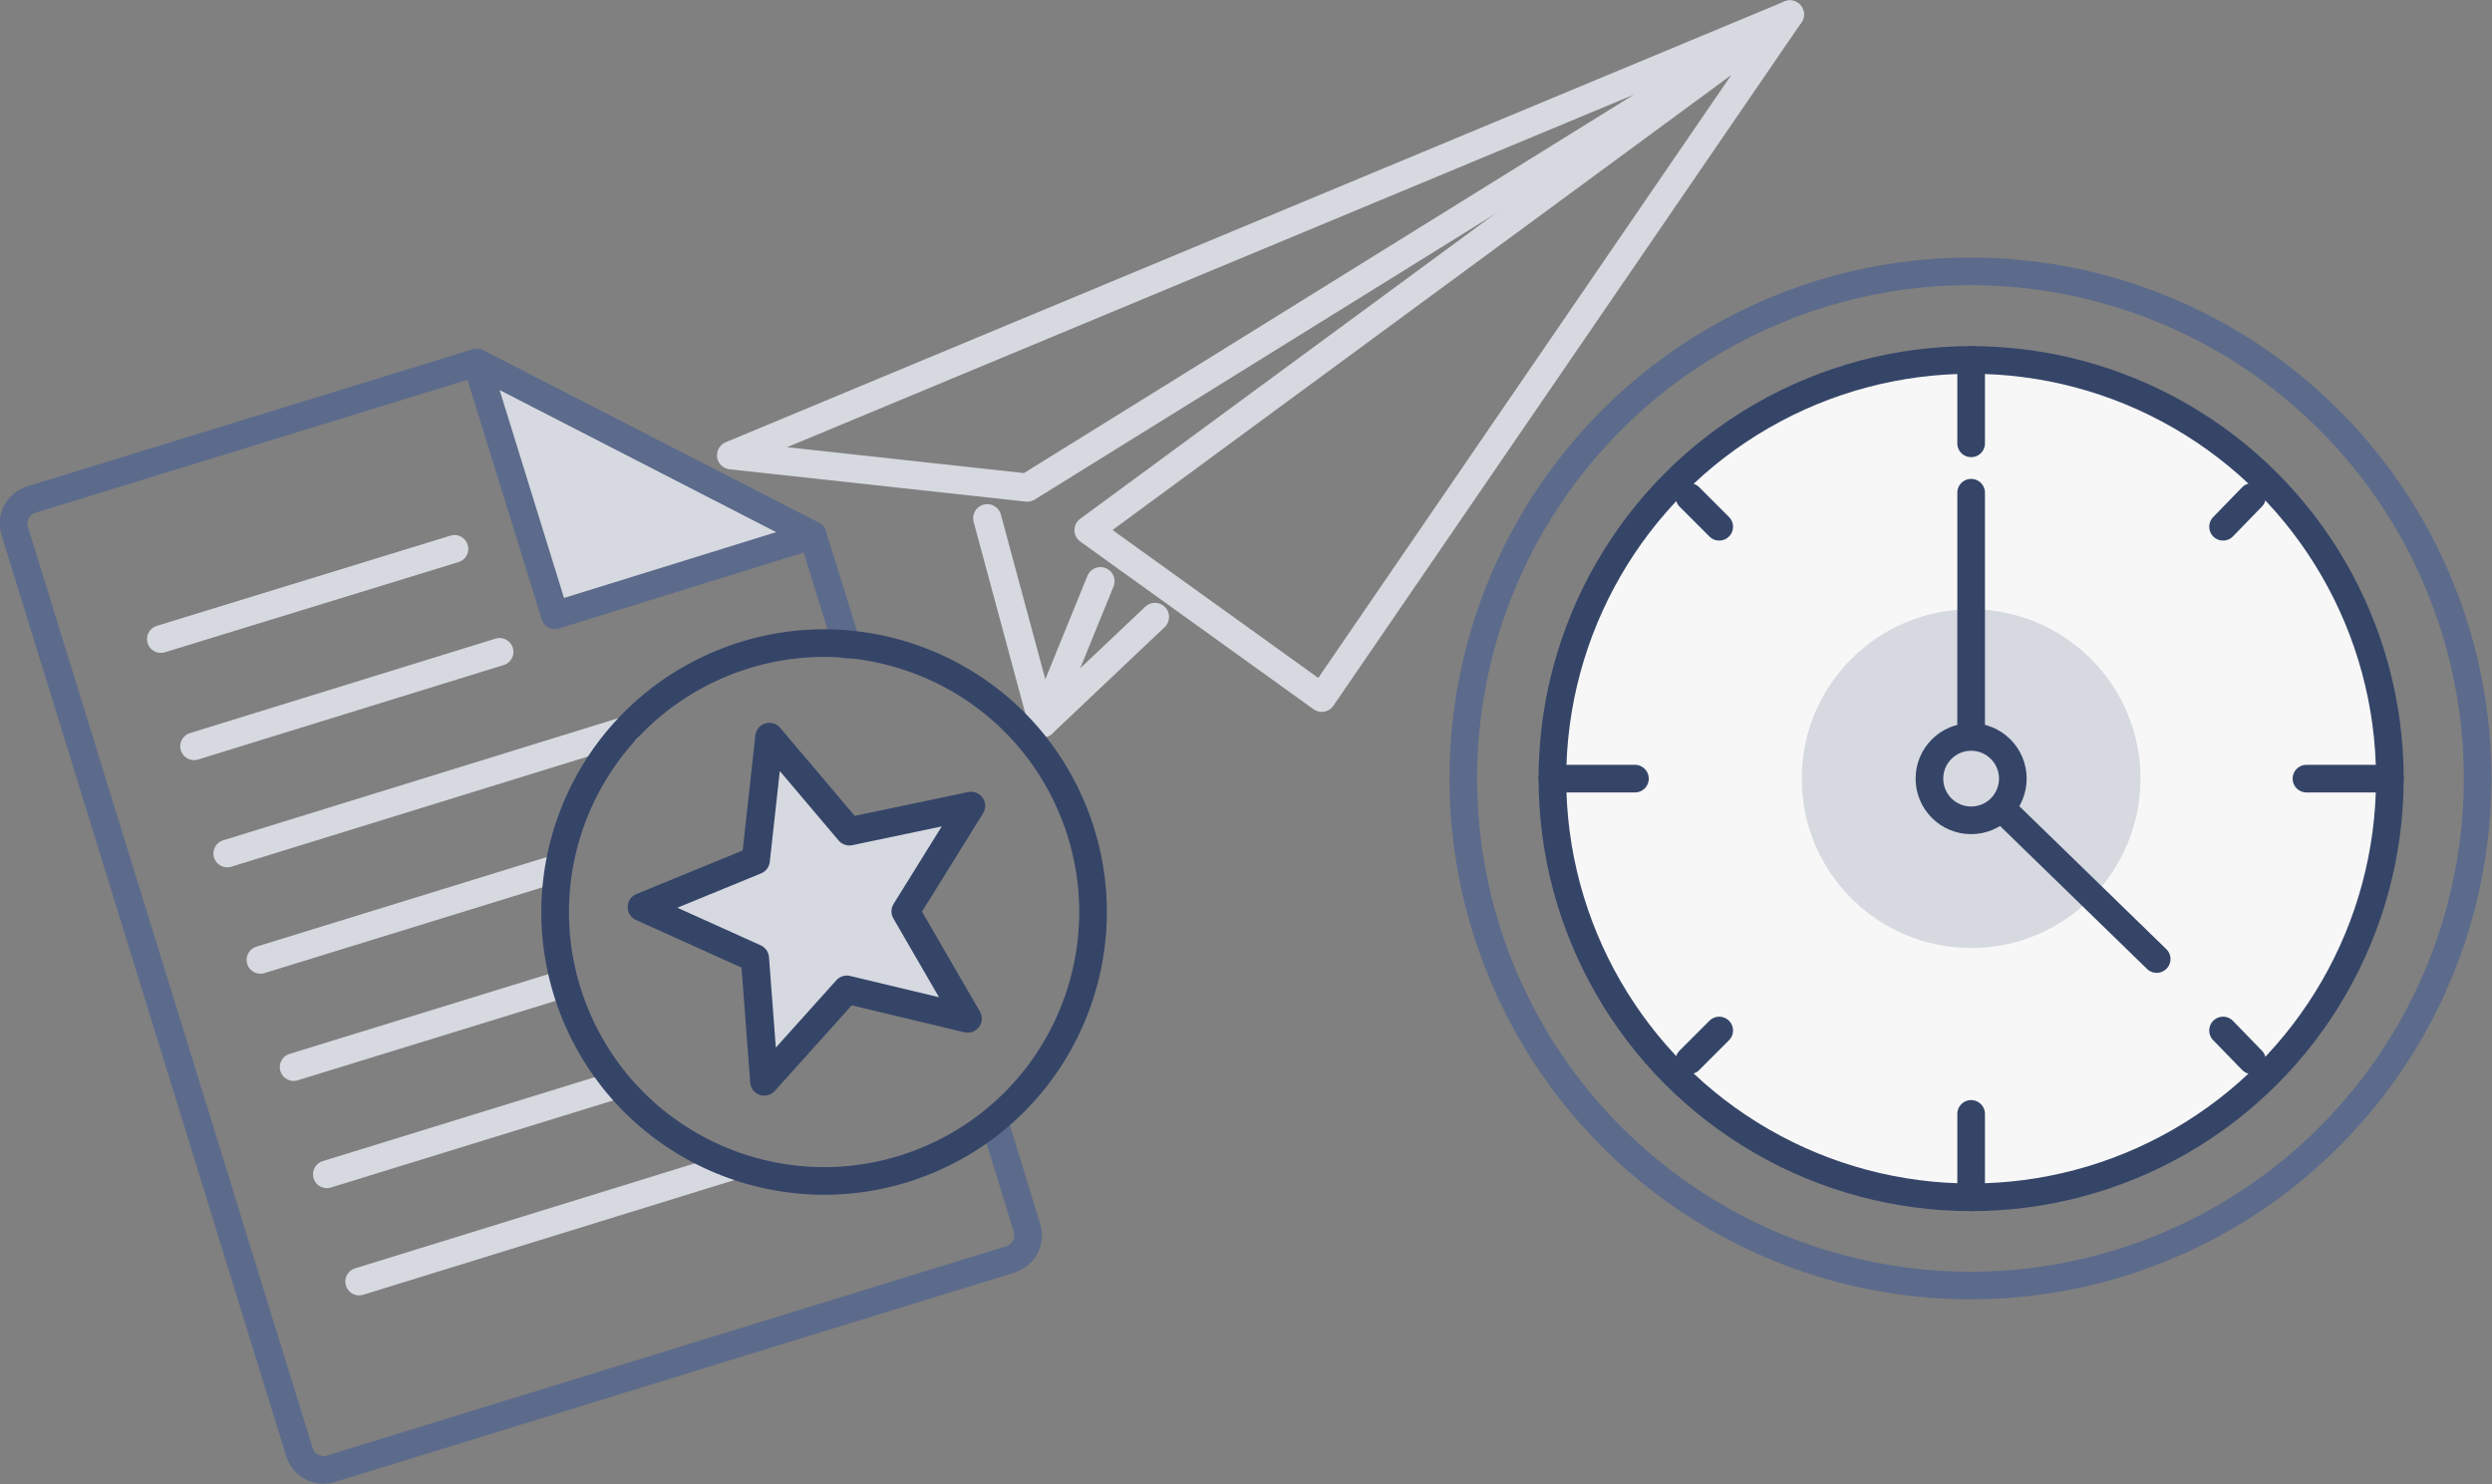 <?xml version="1.0" encoding="UTF-8"?>
<!-- Generator: Adobe Illustrator 22.0.1, SVG Export Plug-In . SVG Version: 6.00 Build 0)  -->
<svg xmlns="http://www.w3.org/2000/svg" xmlns:xlink="http://www.w3.org/1999/xlink" version="1.1" id="Layer_1" x="0px" y="0px" viewBox="0 0 292.8 174.4" style="enable-background:new 0 0 292.8 174.4;" xml:space="preserve">
<rect x="0" y="0" width="292.8" height="174.4" fill="#808080" stroke="none"/>
<style type="text/css">
	.st0{fill:none;stroke:#D6D9E0;stroke-width:3.313;stroke-linecap:round;stroke-linejoin:round;stroke-miterlimit:10;}
	.st1{fill:none;stroke:#5C6B8B;stroke-width:3.248;stroke-linecap:round;stroke-linejoin:round;stroke-miterlimit:10;}
	.st2{fill:#F7F7F7;stroke:#354568;stroke-width:3.248;stroke-linecap:round;stroke-linejoin:round;stroke-miterlimit:10;}
	.st3{fill:#D6D9E0;}
	.st4{fill:none;stroke:#354568;stroke-width:3.248;stroke-linecap:round;stroke-linejoin:round;stroke-miterlimit:10;}
	.st5{fill:#D6D9E0;stroke:#354568;stroke-width:3.248;stroke-linecap:round;stroke-linejoin:round;stroke-miterlimit:10;}
	.st6{fill:none;stroke:#D6D9E0;stroke-width:3.248;stroke-linecap:round;stroke-linejoin:round;stroke-miterlimit:10;}
	.st7{fill:#D6D9E0;stroke:#354568;stroke-width:3.313;stroke-linecap:round;stroke-linejoin:round;stroke-miterlimit:10;}
</style>
<g>
	<g>
		<g>
			<polygon class="st0" points="120.7,57.3 210.3,1.7 85.9,53.5    "></polygon>
			<polygon class="st0" points="210.3,1.7 127.9,62.3 155.3,82    "></polygon>
		</g>
		<polyline class="st0" points="116,60.9 122.5,85 129.3,68.3   "></polyline>
		<line class="st0" x1="122.5" y1="85" x2="135.7" y2="72.5"></line>
	</g>
	<g>
		
			<ellipse transform="matrix(0.16 -0.987 0.987 0.16 104.154 305.427)" class="st1" cx="231.6" cy="91.5" rx="59.6" ry="59.6"></ellipse>
		<circle class="st2" cx="231.6" cy="91.5" r="49.2"></circle>
		<circle class="st3" cx="231.6" cy="91.5" r="19.9"></circle>
		<line class="st4" x1="231.6" y1="57.9" x2="231.6" y2="86.6"></line>
		<g>
			<line class="st4" x1="231.6" y1="42.3" x2="231.6" y2="52.1"></line>
			<line class="st4" x1="182.4" y1="91.5" x2="192.1" y2="91.5"></line>
			<line class="st4" x1="231.6" y1="140.7" x2="231.6" y2="130.9"></line>
			<line class="st4" x1="280.8" y1="91.5" x2="271" y2="91.5"></line>
			<line class="st4" x1="198.5" y1="58.4" x2="202" y2="61.9"></line>
			<line class="st4" x1="198.5" y1="124.6" x2="202" y2="121.1"></line>
			<line class="st4" x1="264.6" y1="124.6" x2="261.2" y2="121.1"></line>
			<line class="st4" x1="264.6" y1="58.4" x2="261.2" y2="61.9"></line>
		</g>
		<line class="st4" x1="253.4" y1="112.7" x2="235.1" y2="94.9"></line>
		<circle class="st5" cx="231.6" cy="91.5" r="4.9"></circle>
	</g>
	<g>
		<polygon class="st3" points="65.2,72.3 56.4,44 95.5,62.9   "></polygon>
		<polygon class="st1" points="65.2,72.3 56,42.6 95.5,62.9   "></polygon>
		<path class="st1" d="M99.5,75.8l-4-12.9L56,42.6L3.7,58.7c-1.6,0.5-2.4,2.1-2,3.6l33.5,108.4c0.5,1.5,2.1,2.4,3.7,1.9l79.8-24.6    c1.6-0.5,2.4-2.1,2-3.6l-3.9-12.7"></path>
		<g>
			<line class="st6" x1="86.2" y1="137" x2="42.2" y2="150.6"></line>
			<line class="st6" x1="72.1" y1="127.6" x2="38.4" y2="138"></line>
			<line class="st6" x1="66.3" y1="115.6" x2="34.5" y2="125.4"></line>
			<line class="st6" x1="65.6" y1="102" x2="30.6" y2="112.8"></line>
			<line class="st6" x1="73.6" y1="85.8" x2="26.7" y2="100.3"></line>
			<line class="st6" x1="58.7" y1="76.6" x2="22.8" y2="87.7"></line>
			<line class="st6" x1="53.4" y1="64.5" x2="18.9" y2="75.1"></line>
		</g>
		
			<ellipse transform="matrix(0.915 -0.403 0.403 0.915 -34.986 48.009)" class="st4" cx="96.8" cy="107.3" rx="31.6" ry="31.6"></ellipse>
		<polygon class="st7" points="90.4,86.6 99.8,97.7 114.1,94.7 106.4,107.1 113.7,119.7 99.5,116.3 89.8,127.1 88.7,112.6     75.4,106.6 88.8,101.1   "></polygon>
	</g>
</g>
</svg>
